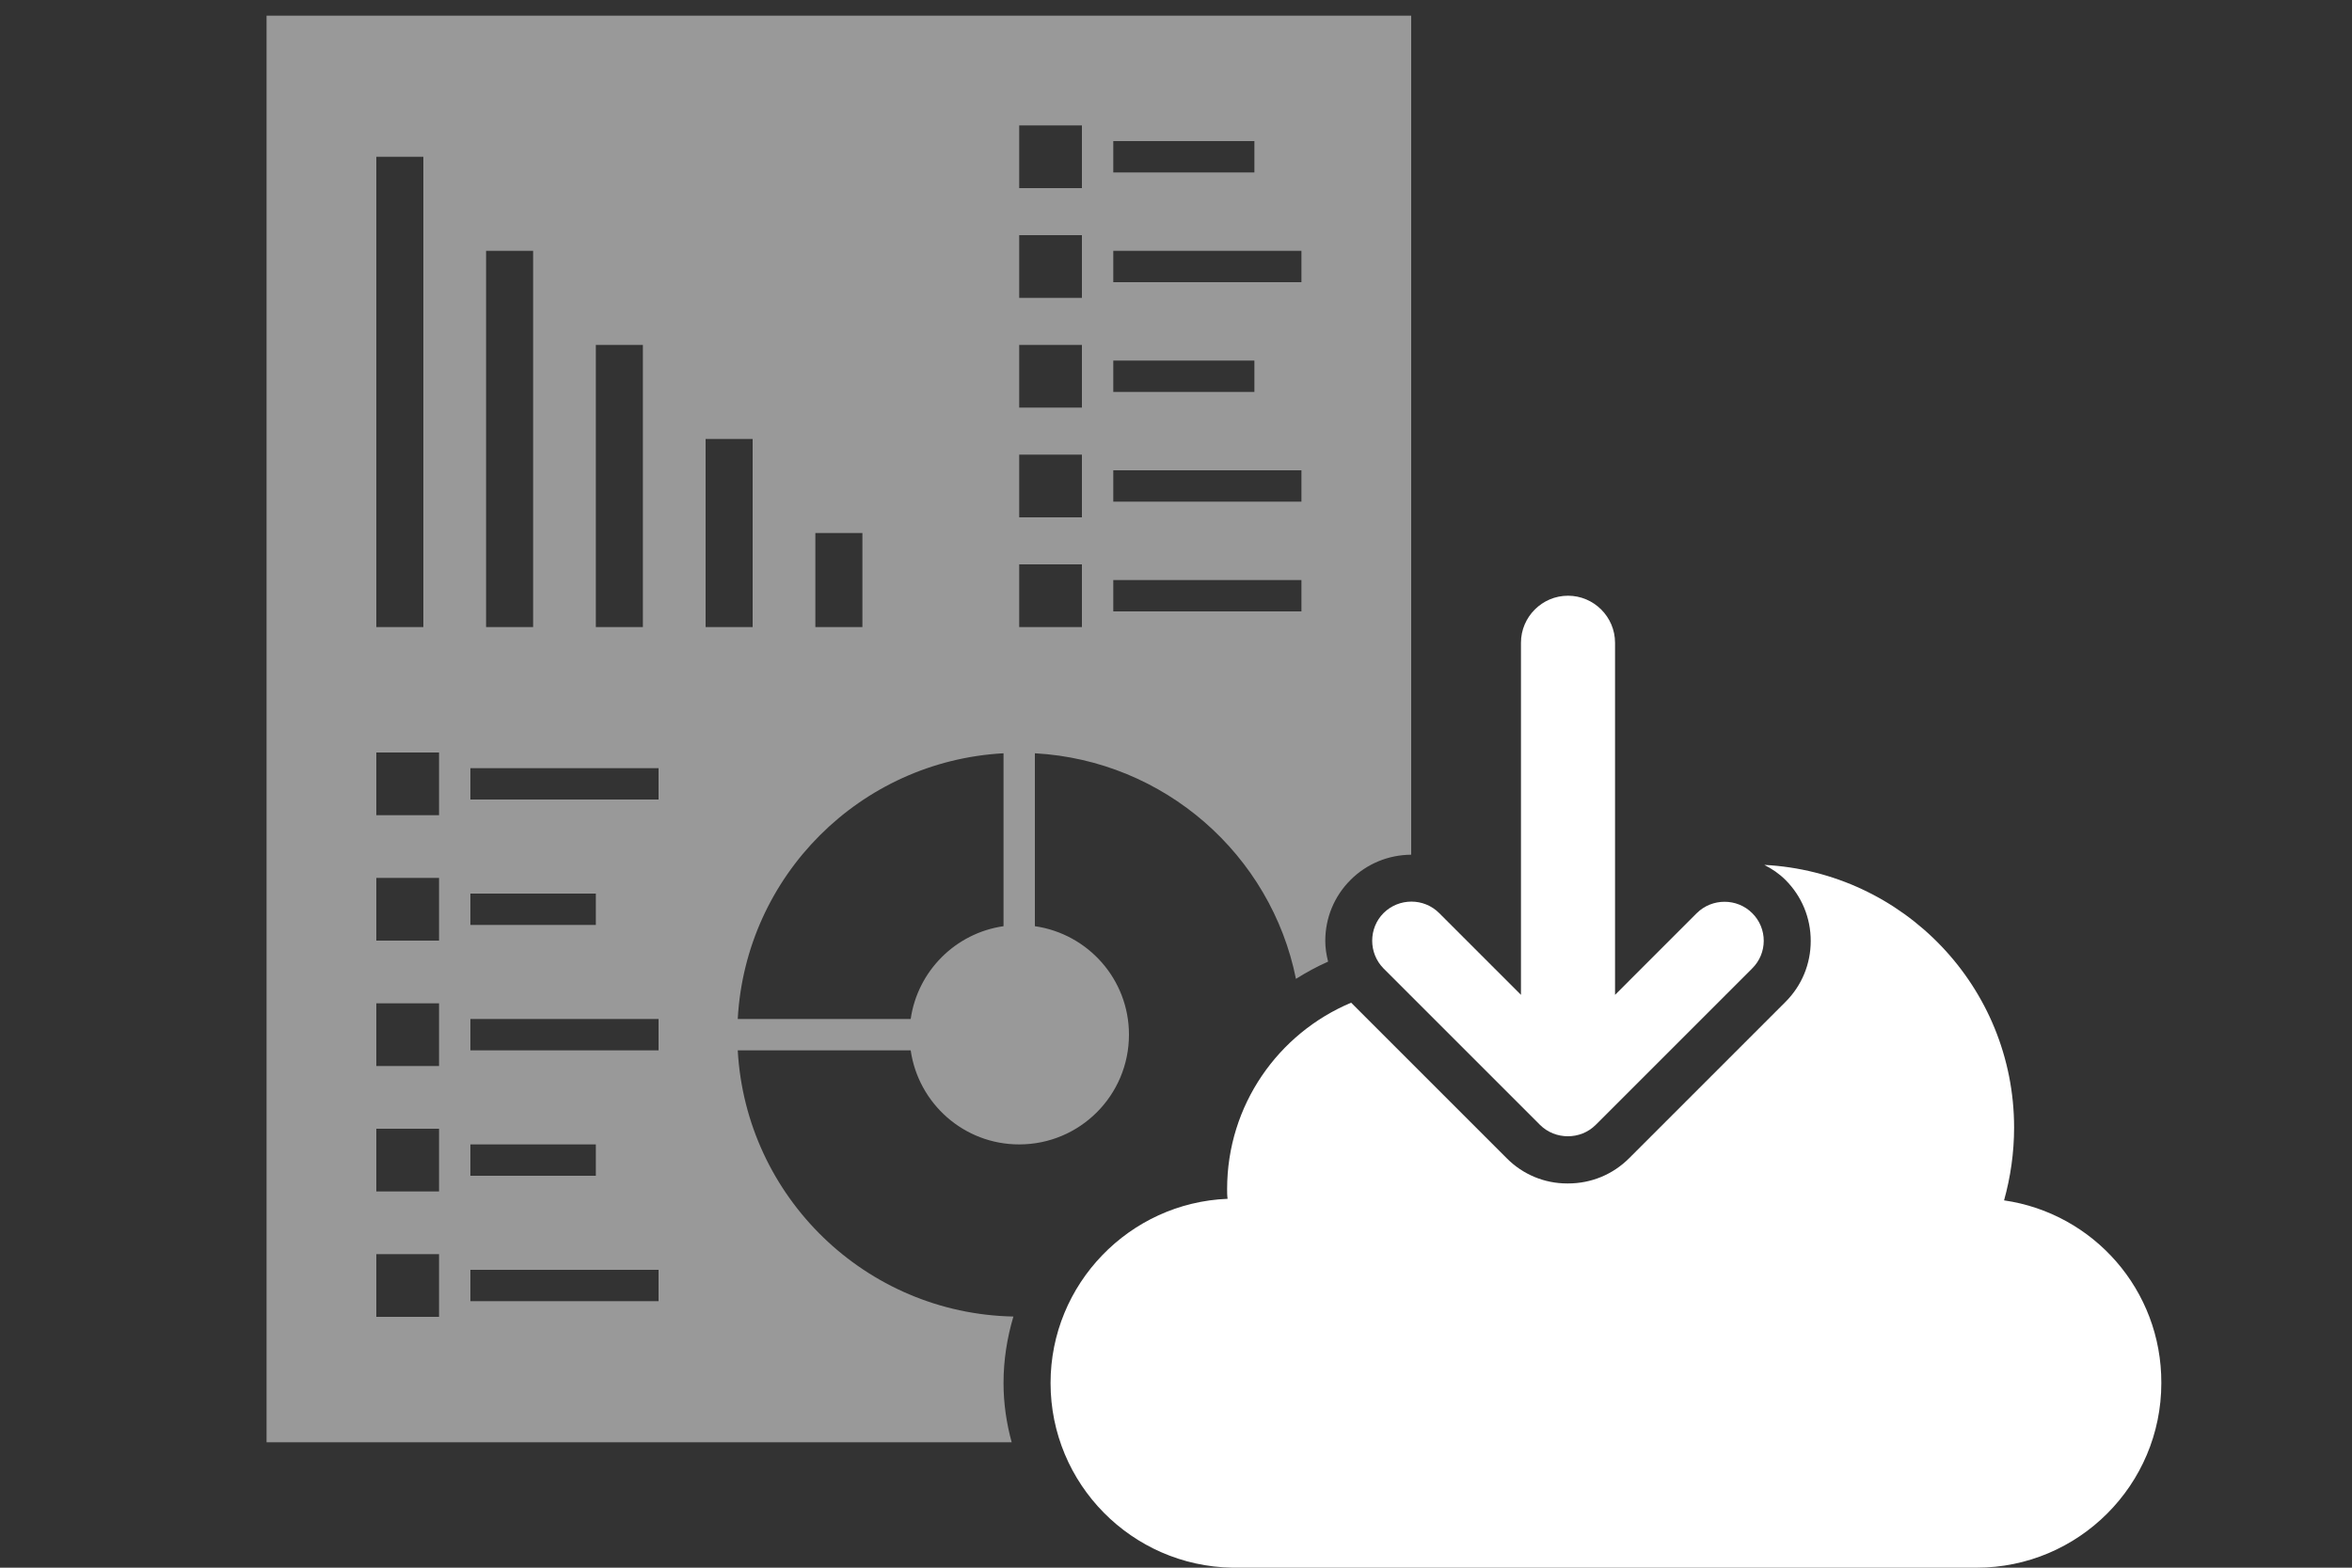 <?xml version="1.0" encoding="utf-8"?>
<!-- Generator: Adobe Illustrator 24.1.1, SVG Export Plug-In . SVG Version: 6.00 Build 0)  -->
<svg version="1.1" id="Layer_1" xmlns="http://www.w3.org/2000/svg" xmlns:xlink="http://www.w3.org/1999/xlink" x="0px" y="0px"
	 viewBox="0 0 150 100" style="enable-background:new 0 0 150 100;" xml:space="preserve">
<rect x="0" y="0" width="150" height="100" fill="#333333" stroke="none"/>
<style type="text/css">
	.st0{fill:#FFFFFF;}
	.st1{opacity:0.5;fill:#FFFFFF;enable-background:new    ;}
</style>
<path class="st0" d="M111.75,58.25c-0.97-0.97-2.56-0.97-3.54,0L103,63.46V41c0-1.65-1.35-3-3-3s-3,1.35-3,3v22.46l-5.22-5.22
	c-0.97-0.97-2.56-0.97-3.54,0c-0.97,0.97-0.97,2.56,0,3.54l9.97,9.97c0.49,0.49,1.14,0.73,1.78,0.73c0.65,0,1.29-0.24,1.78-0.73
	l9.97-9.97C112.73,60.81,112.73,59.22,111.75,58.25z"/>
<g>
	<path class="st0" d="M127.81,76.57c0.41-1.47,0.64-3.04,0.64-4.64c0-8.98-7.06-16.3-15.93-16.76c0.49,0.25,0.95,0.56,1.35,0.96
		c1.04,1.04,1.61,2.42,1.61,3.89s-0.57,2.85-1.61,3.89l-9.97,9.97c-1.04,1.04-2.42,1.61-3.89,1.61c-0.02,0-0.04,0-0.07,0
		c-1.44,0-2.82-0.57-3.85-1.61l-9.92-9.92c-4.65,1.95-7.91,6.54-7.91,11.89c0,0.21,0,0.41,0.03,0.62C72.03,76.72,67,81.9,67,88.22
		c0,6.44,5.18,11.68,11.6,11.78h47.46c6.5,0,11.78-5.28,11.78-11.78C137.86,82.29,133.51,77.39,127.81,76.57z"/>
</g>
<path class="st1" d="M17,1v91h47.52C64.19,90.79,64,89.53,64,88.22c0-1.47,0.23-2.89,0.63-4.24C55.2,83.79,47.57,76.35,47.05,67
	h11.03c0.49,3.39,3.39,6,6.92,6c3.87,0,7-3.13,7-7c0-3.53-2.61-6.43-6-6.92V48.05c8.27,0.46,15.06,6.48,16.65,14.39
	c0.65-0.41,1.33-0.78,2.05-1.1c-0.11-0.43-0.18-0.87-0.18-1.32c0-1.47,0.57-2.85,1.61-3.89c1.03-1.03,2.41-1.6,3.87-1.61V1H17z
	 M52,34h3v6h-3V34z M38,22h3v18h-3V22z M31,16h3v24h-3V16z M30,57h8v2h-8V57z M30,73h8v2h-8V73z M24,10h3v30h-3V10z M28,84h-4v-4h4
	V84z M28,76h-4v-4h4V76z M28,68h-4v-4h4V68z M28,60h-4v-4h4V60z M28,52h-4v-4h4V52z M42,83H30v-2h12V83z M42,67H30v-2h12V67z M42,51
	H30v-2h12V51z M45,40V28h3v12H45z M64,59.08c-3.06,0.44-5.48,2.86-5.92,5.92H47.05c0.5-9.14,7.81-16.45,16.95-16.95V59.08z M71,9h9
	v2h-9V9z M71,23h9v2h-9V23z M69,40h-4v-4h4V40z M69,33h-4v-4h4V33z M69,26h-4v-4h4V26z M69,19h-4v-4h4V19z M69,12h-4V8h4V12z M83,39
	H71v-2h12V39z M83,32H71v-2h12V32z M83,18H71v-2h12V18z"/>
</svg>
